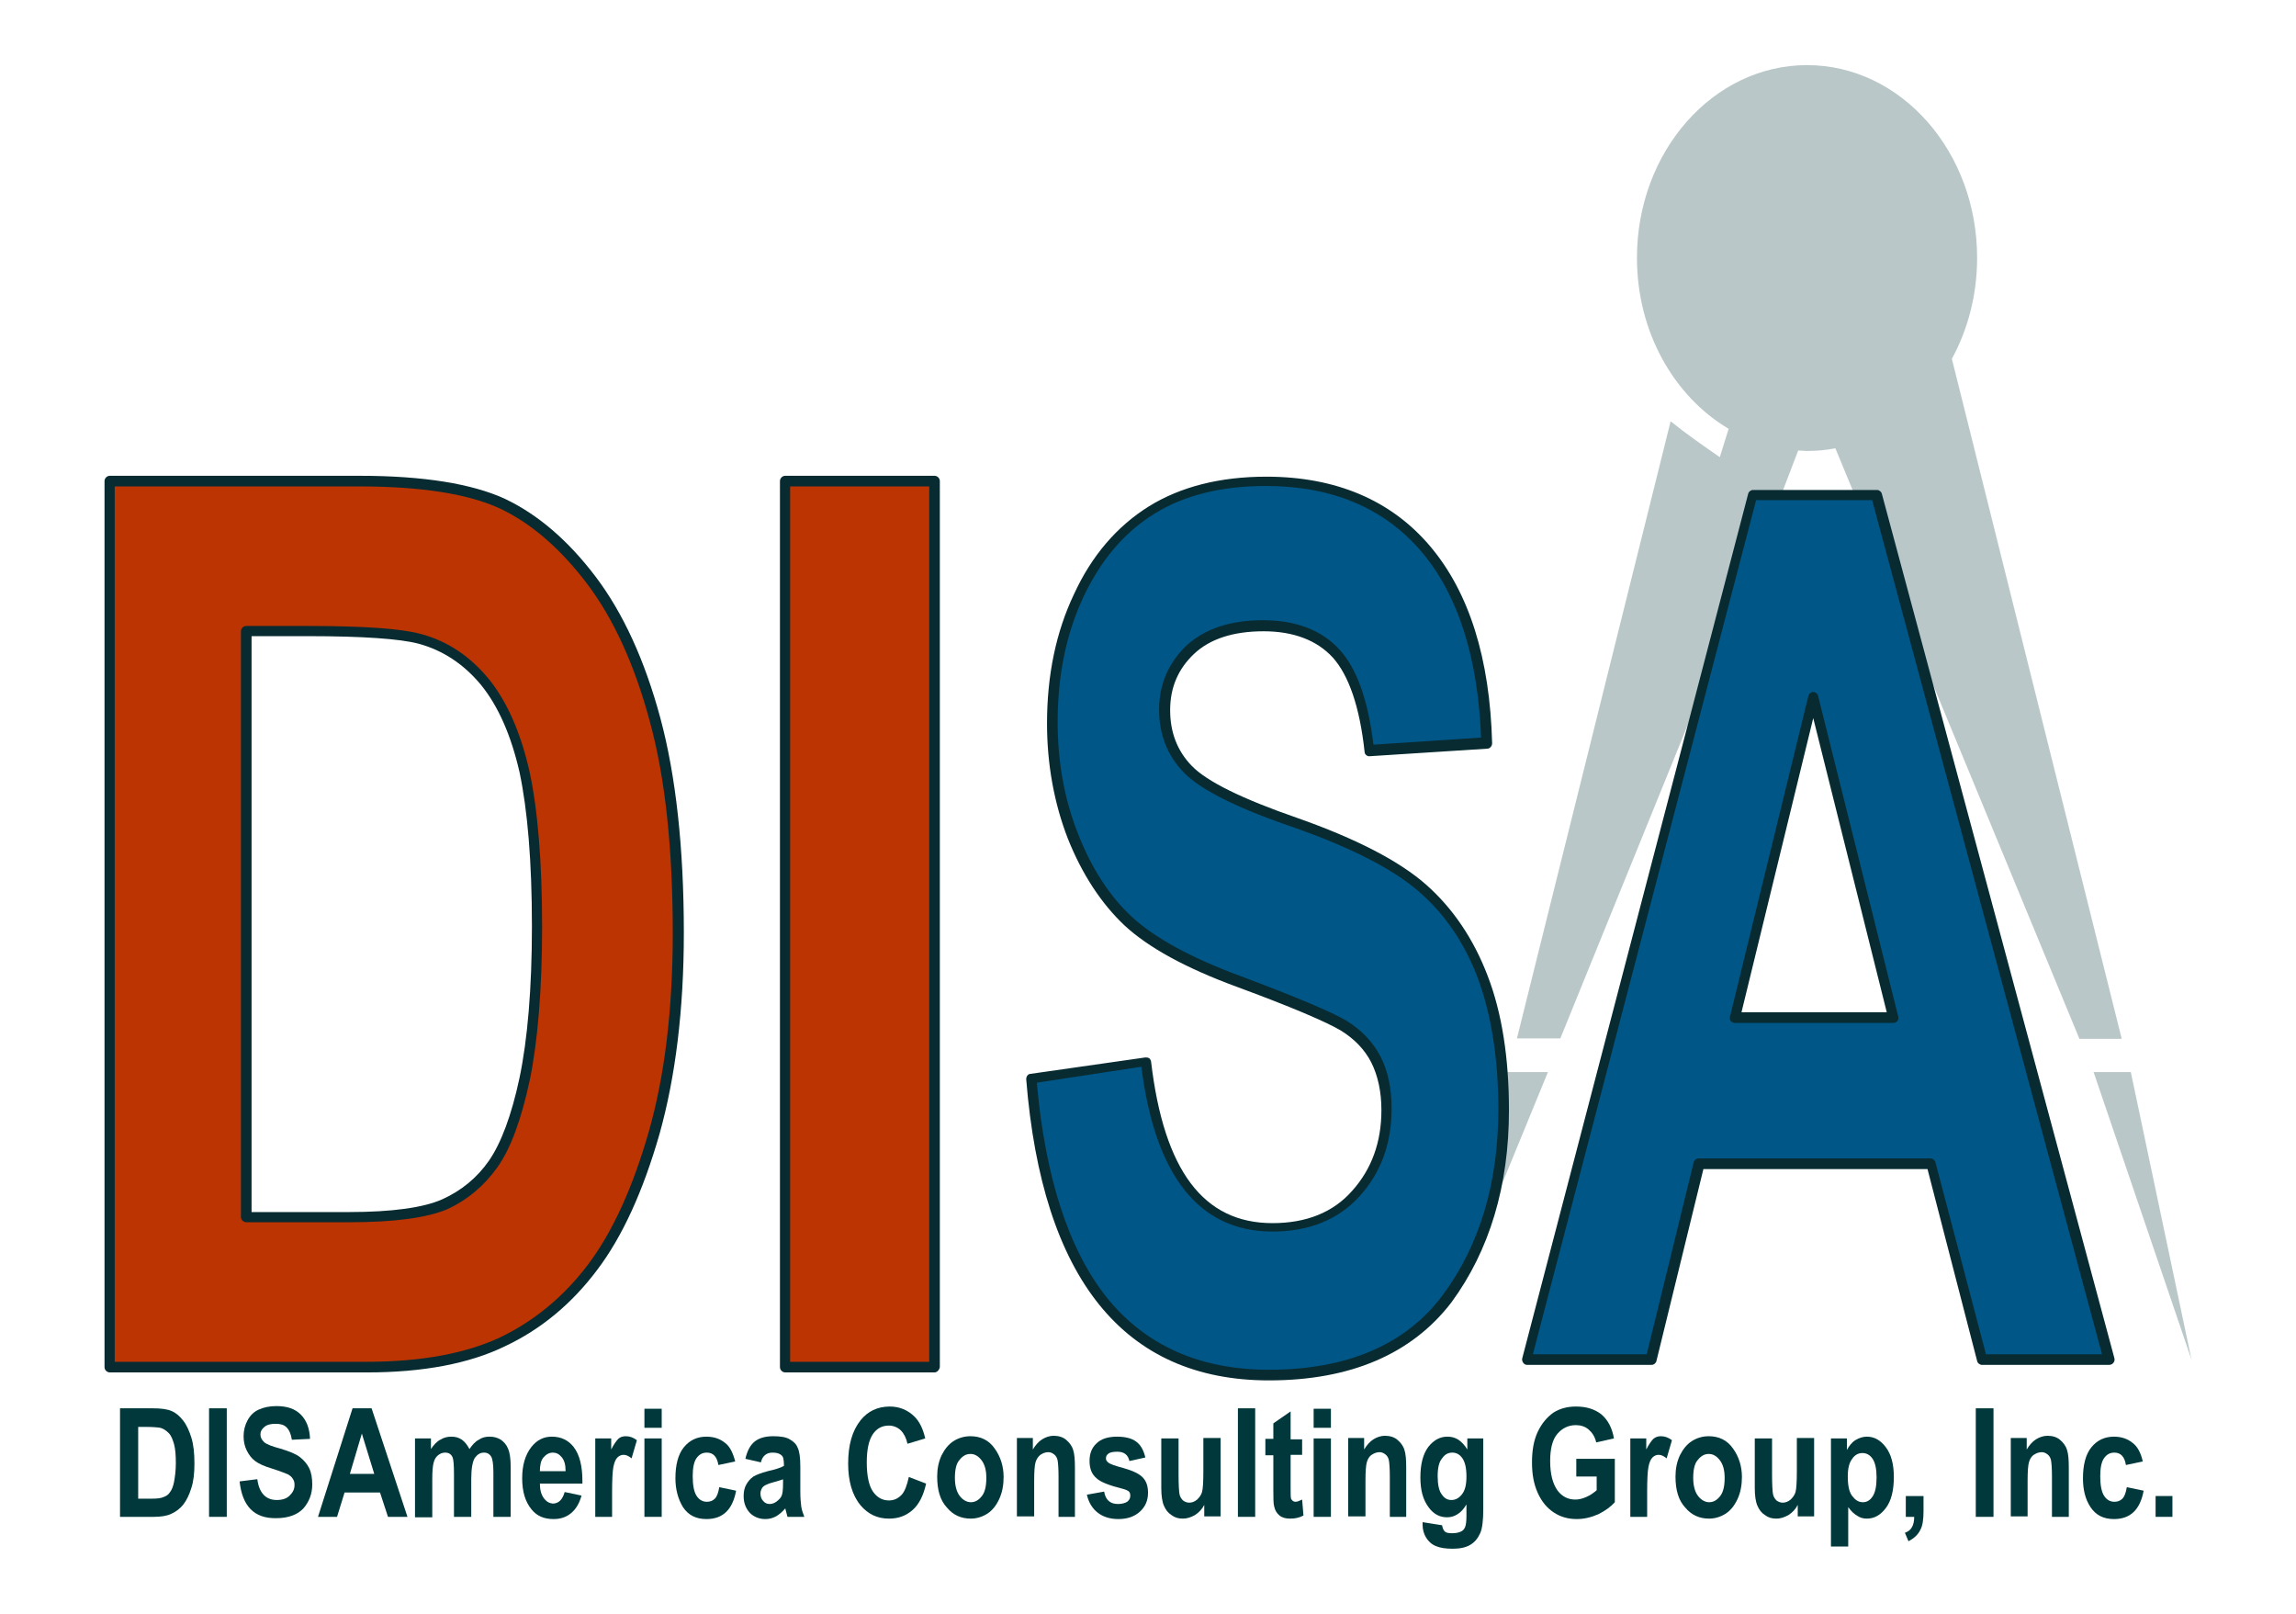 <svg xmlns="http://www.w3.org/2000/svg" xmlns:xlink="http://www.w3.org/1999/xlink" id="Capa_1" x="0px" y="0px" viewBox="0 0 518.4 364.3" style="enable-background:new 0 0 518.4 364.3;" xml:space="preserve"><style type="text/css">	.st0{fill:#B9C7C8;}	.st1{fill:#BC3402;}	.st2{fill:#082B32;}	.st3{fill:#005687;}	.st4{fill:#00383B;}	.st5{fill:#F2F2F2;}</style><g>	<g>		<polygon class="st0" points="339.4,242 349.5,242 333,282.2   "></polygon>		<path class="st0" d="M479,234.3L440.7,81c3.6-6.6,5.7-14.4,5.7-22.8c0-24-17.2-43.5-38.4-43.5c-21.2,0-38.4,19.5-38.4,43.5   c0,16.8,8.4,31.3,20.7,38.6l-2,6.4c-3.6-2.5-7.5-5.2-11.1-8.1l-34.7,139.3h9.8l49.8-122.5l3.9-10.2c0.7,0,1.4,0.1,2,0.1   c2.2,0,4.3-0.2,6.4-0.6l55.1,133.3H479z"></path>		<polygon class="st0" points="472.7,242 481.1,242 494.8,306.9   "></polygon>	</g>	<g>		<g>			<path class="st1" d="M24.8,108.6h56.4c14.3,0,25,1.7,32.3,5.1c7.3,3.4,14,9.2,20.1,17.3c6.1,8.1,10.9,18.6,14.4,31.5    c3.5,12.9,5.2,29,5.2,48.2c0,17.3-1.8,32.3-5.5,45.1c-3.7,12.8-8.3,22.9-13.9,30.4c-5.6,7.5-12.4,13.1-20.3,16.8    c-7.9,3.8-18.2,5.7-30.6,5.7H24.8V108.6z M55.6,142.5v132.3h23.2c9.9,0,17.2-1,21.6-3c4.5-2,8.1-5,11-9.1    c2.8-4,5.2-10.4,7.1-19.1c1.9-8.7,2.8-20.2,2.8-34.5c0-14.8-1-26.5-2.9-35c-1.9-8.5-4.9-15.3-8.9-20.2c-4-4.9-9-8.1-14.7-9.7    c-4.3-1.2-12.7-1.8-25.1-1.8H55.6z"></path>			<path class="st2" d="M82.9,309.8H24.8c-0.6,0-1.2-0.5-1.2-1.2v-200c0-0.6,0.5-1.2,1.2-1.2h56.4c14.4,0,25.4,1.8,32.8,5.2    c7.4,3.5,14.3,9.4,20.5,17.6c6.2,8.2,11.1,18.9,14.6,31.9c3.5,13,5.3,29.3,5.3,48.5c0,17.3-1.9,32.6-5.5,45.4    c-3.7,12.9-8.4,23.2-14.1,30.7c-5.7,7.6-12.7,13.4-20.8,17.2C106,307.8,95.5,309.8,82.9,309.8z M25.9,307.4h56.9    c12.3,0,22.4-1.9,30.1-5.5c7.7-3.7,14.4-9.2,19.9-16.5c5.5-7.3,10.1-17.4,13.7-30c3.6-12.6,5.4-27.7,5.4-44.8    c0-19-1.7-35.1-5.2-47.8c-3.4-12.7-8.2-23.2-14.2-31.1c-6-7.9-12.6-13.6-19.6-16.9c-7.1-3.3-17.8-5-31.8-5H25.9V307.4z     M78.9,275.9H55.6c-0.6,0-1.2-0.5-1.2-1.2V142.5c0-0.6,0.5-1.2,1.2-1.2h14c12.6,0,21,0.6,25.4,1.8c6,1.6,11.1,5,15.3,10.1    c4.1,5,7.2,12,9.2,20.7c1.9,8.6,2.9,20.5,2.9,35.3c0,14.3-1,26-2.8,34.7c-1.9,8.8-4.3,15.4-7.3,19.6c-3,4.2-6.8,7.4-11.4,9.5    C96.3,274.9,89.1,275.9,78.9,275.9z M56.8,273.6h22c9.7,0,16.9-1,21.1-2.9c4.2-1.9,7.8-4.8,10.5-8.7c2.7-3.9,5.1-10.2,6.9-18.7    c1.8-8.6,2.8-20.1,2.8-34.2c0-14.7-1-26.3-2.8-34.8c-1.9-8.3-4.8-14.9-8.7-19.7c-3.9-4.7-8.6-7.8-14.1-9.3    c-4.2-1.1-12.6-1.7-24.8-1.7H56.8V273.6z"></path>		</g>		<g>			<path class="st1" d="M177.2,308.6v-200H211v200H177.2z"></path>			<path class="st2" d="M211,309.8h-33.7c-0.6,0-1.2-0.5-1.2-1.2v-200c0-0.6,0.5-1.2,1.2-1.2H211c0.6,0,1.2,0.5,1.2,1.2v200    C212.1,309.2,211.6,309.8,211,309.8z M178.4,307.4h31.4V109.8h-31.4V307.4z"></path>		</g>		<g>			<path class="st3" d="M232.8,243.4l25.9-3.7c2.9,24.9,12.4,37.4,28.6,37.4c8,0,14.3-2.6,18.9-7.6c4.6-5.1,6.9-11.4,6.9-19    c0-4.4-0.8-8.2-2.4-11.3c-1.6-3.1-4-5.7-7.3-7.6c-3.3-2-11.2-5.3-23.8-10c-11.3-4.2-19.5-8.7-24.8-13.6    c-5.2-4.9-9.4-11.3-12.5-19.2c-3.1-7.9-4.6-16.5-4.6-25.6c0-10.6,2-20.2,5.9-28.7c4-8.5,9.4-14.9,16.4-19.3    c7-4.3,15.6-6.5,25.9-6.5c15.4,0,27.5,5.1,36.1,15.3c8.7,10.2,13.2,24.8,13.7,43.8l-26.5,1.7c-1.2-10.5-3.7-17.8-7.5-22    c-3.9-4.2-9.3-6.3-16.5-6.3c-7.1,0-12.6,1.8-16.5,5.4c-3.9,3.6-5.8,8.1-5.8,13.5c0,5.3,1.7,9.8,5.2,13.4    c3.5,3.6,11.5,7.6,24.1,12c13.3,4.7,22.9,9.7,28.8,14.8c5.9,5.2,10.4,11.9,13.6,20.1c3.1,8.2,4.7,18.2,4.7,29.9    c0,16.9-4.3,31.2-12.8,42.7c-8.5,11.5-21.9,17.3-40.1,17.3C254.3,310.4,236.4,288.1,232.8,243.4z"></path>			<path class="st2" d="M286.5,311.6c-32.7,0-51.2-22.9-54.8-68c0-0.6,0.4-1.2,1-1.2l25.9-3.7c0.3,0,0.6,0,0.9,0.2    c0.2,0.2,0.4,0.5,0.4,0.8c2.9,24.5,11.8,36.4,27.4,36.4c7.6,0,13.7-2.4,18-7.3c4.4-4.9,6.6-11,6.6-18.2c0-4.2-0.8-7.8-2.3-10.8    c-1.5-2.9-3.8-5.3-6.9-7.2c-3.2-1.9-11.1-5.3-23.6-9.9c-11.4-4.2-19.8-8.8-25.2-13.8c-5.3-5-9.6-11.6-12.8-19.6    c-3.1-8-4.7-16.8-4.7-26c0-10.8,2-20.6,6.1-29.2c4-8.7,9.7-15.3,16.9-19.8c7.1-4.4,16-6.7,26.5-6.7c15.7,0,28.2,5.3,37,15.7    c8.8,10.4,13.5,25.3,14,44.5c0,0.6-0.5,1.2-1.1,1.2l-26.5,1.7c-0.6,0.1-1.2-0.4-1.2-1c-1.1-10.2-3.6-17.3-7.2-21.3    c-3.6-3.9-8.9-5.9-15.6-5.9c-6.8,0-12.1,1.7-15.7,5.1c-3.6,3.4-5.4,7.6-5.4,12.7c0,5,1.6,9.2,4.9,12.6    c3.4,3.5,11.3,7.4,23.7,11.7c13.4,4.7,23.2,9.8,29.2,15.1c6,5.3,10.7,12.2,13.9,20.6c3.2,8.3,4.8,18.5,4.8,30.3    c0,17.1-4.4,31.7-13,43.4C318.8,305.6,305,311.6,286.5,311.6z M234.1,244.4c1.9,21.4,7.2,37.7,15.8,48.5    c8.7,10.8,21,16.3,36.6,16.3c17.7,0,30.9-5.7,39.2-16.8c8.4-11.3,12.6-25.4,12.6-42c0-11.5-1.6-21.4-4.6-29.5    c-3-8-7.5-14.6-13.3-19.6c-5.8-5.1-15.4-10-28.5-14.6c-12.9-4.4-20.9-8.5-24.6-12.3c-3.7-3.8-5.6-8.6-5.6-14.2    c0-5.7,2.1-10.5,6.1-14.4c4.1-3.8,9.9-5.8,17.3-5.8c7.4,0,13.3,2.2,17.3,6.6c3.9,4.2,6.5,11.4,7.7,21.5l24.3-1.6    c-0.7-18.1-5.2-32.2-13.4-41.9c-8.4-9.9-20.2-14.9-35.2-14.9c-10,0-18.5,2.1-25.2,6.3c-6.8,4.2-12.1,10.5-16,18.8    c-3.9,8.3-5.8,17.8-5.8,28.2c0,8.9,1.5,17.4,4.6,25.2c3,7.7,7.1,14.1,12.2,18.8c5.1,4.7,13.3,9.2,24.4,13.3    c12.8,4.8,20.6,8.1,24,10.1c3.4,2.1,6,4.8,7.7,8.1c1.7,3.3,2.5,7.2,2.5,11.8c0,7.8-2.4,14.4-7.2,19.7c-4.8,5.3-11.4,8-19.7,8    c-16.5,0-26.5-12.5-29.6-37.2L234.1,244.4z"></path>		</g>		<g>			<path class="st3" d="M476.2,306.9h-28.7l-11.5-44.2h-52.4l-10.8,44.2h-28.1l51-195.1h28L476.2,306.9z M427.5,229.7l-18.1-72.4    l-17.7,72.4H427.5z"></path>			<path class="st2" d="M476.2,308.1h-28.7c-0.5,0-1-0.4-1.1-0.9l-11.2-43.3h-50.6l-10.6,43.3c-0.1,0.5-0.6,0.9-1.1,0.9h-28.1    c-0.4,0-0.7-0.2-0.9-0.5c-0.2-0.3-0.3-0.7-0.2-1l51-195.1c0.1-0.5,0.6-0.9,1.1-0.9h28c0.5,0,1,0.4,1.1,0.9l52.5,195.1    c0.1,0.4,0,0.7-0.2,1S476.6,308.1,476.2,308.1z M448.4,305.7h26.2l-51.9-192.8h-26.2l-50.4,192.8h25.7l10.6-43.3    c0.1-0.5,0.6-0.9,1.1-0.9h52.4c0.5,0,1,0.4,1.1,0.9L448.4,305.7z M427.5,230.9h-35.8c-0.4,0-0.7-0.2-0.9-0.4s-0.3-0.6-0.2-1    l17.7-72.4c0.1-0.5,0.6-0.9,1.1-0.9c0,0,0,0,0,0c0.5,0,1,0.4,1.1,0.9l18.1,72.4c0.1,0.3,0,0.7-0.2,1    C428.2,230.7,427.9,230.9,427.5,230.9z M393.2,228.5H426l-16.6-66.4L393.2,228.5z"></path>		</g>	</g>	<g>		<path class="st4" d="M27.1,317.9h7.4c1.9,0,3.3,0.2,4.2,0.6c1,0.4,1.8,1.1,2.6,2.1c0.8,1,1.4,2.3,1.9,3.9c0.5,1.6,0.7,3.5,0.7,5.9   c0,2.1-0.2,4-0.7,5.5c-0.5,1.6-1.1,2.8-1.8,3.7c-0.7,0.9-1.6,1.6-2.7,2.1c-1,0.5-2.4,0.7-4,0.7h-7.6V317.9z M31.2,322.1v16.2h3   c1.3,0,2.2-0.1,2.8-0.4c0.6-0.2,1.1-0.6,1.4-1.1c0.4-0.5,0.7-1.3,0.9-2.3c0.2-1.1,0.4-2.5,0.4-4.2c0-1.8-0.1-3.2-0.4-4.3   c-0.3-1-0.6-1.9-1.2-2.5s-1.2-1-1.9-1.2c-0.6-0.1-1.7-0.2-3.3-0.2H31.2z"></path>		<path class="st4" d="M47.2,342.4v-24.5h4v24.5H47.2z"></path>		<path class="st4" d="M54.1,334.4l4-0.5c0.4,3.1,1.9,4.7,4.4,4.7c1.2,0,2.2-0.3,2.9-1s1.1-1.4,1.1-2.4c0-0.6-0.1-1-0.4-1.4   c-0.2-0.4-0.6-0.7-1.1-1c-0.5-0.2-1.7-0.7-3.6-1.3c-1.7-0.5-3-1.1-3.8-1.7c-0.8-0.6-1.4-1.4-1.9-2.4c-0.5-1-0.7-2.1-0.7-3.2   c0-1.3,0.3-2.5,0.9-3.6c0.6-1.1,1.4-1.9,2.5-2.4c1.1-0.5,2.4-0.8,4-0.8c2.4,0,4.2,0.6,5.5,1.9c1.3,1.3,2,3.1,2.1,5.5l-4.1,0.2   c-0.2-1.3-0.6-2.2-1.2-2.8s-1.4-0.8-2.5-0.8s-1.9,0.2-2.5,0.7c-0.6,0.5-0.9,1-0.9,1.7c0,0.7,0.3,1.2,0.8,1.7s1.8,1,3.7,1.5   c2,0.6,3.5,1.2,4.4,1.9s1.6,1.5,2.1,2.5c0.5,1,0.7,2.3,0.7,3.7c0,2.1-0.7,3.9-2,5.4c-1.3,1.4-3.4,2.2-6.1,2.2   C57.4,342.8,54.7,340,54.1,334.4z"></path>		<path class="st4" d="M92,342.4h-4.4l-1.8-5.5h-8l-1.7,5.5h-4.3l7.8-24.5h4.3L92,342.4z M84.5,332.7l-2.8-9.1l-2.7,9.1H84.5z"></path>		<path class="st4" d="M93.8,324.7h3.5v2.4c0.6-0.9,1.3-1.7,2.1-2.1c0.8-0.5,1.6-0.7,2.5-0.7c0.9,0,1.7,0.2,2.4,0.7   c0.7,0.5,1.2,1.2,1.7,2.1c0.6-0.9,1.3-1.7,2.1-2.1c0.7-0.5,1.5-0.7,2.4-0.7c1,0,1.8,0.2,2.6,0.7c0.7,0.5,1.3,1.2,1.6,2   c0.4,0.9,0.6,2.2,0.6,4.1v11.3h-3.9v-10.1c0-1.8-0.2-3-0.5-3.5s-0.8-0.9-1.6-0.9c-0.9,0-1.5,0.4-2.1,1.2c-0.5,0.8-0.8,2.4-0.8,4.8   v8.5h-3.9v-9.7c0-1.9-0.1-3.2-0.3-3.7c-0.3-0.7-0.8-1.1-1.7-1.1c-0.6,0-1.1,0.2-1.6,0.6c-0.5,0.4-0.8,0.9-1,1.7   c-0.2,0.7-0.3,2-0.3,3.7v8.6h-3.9V324.7z"></path>		<path class="st4" d="M127.5,336.8l3.8,0.8c-0.5,1.8-1.3,3.1-2.4,4c-1.1,0.9-2.4,1.3-3.9,1.3c-2.2,0-3.8-0.7-5-2.2   c-1.4-1.7-2.1-4-2.1-7c0-3,0.7-5.3,2.1-7.1c1.2-1.5,2.7-2.3,4.6-2.3c2.1,0,3.7,0.8,4.9,2.3c1.4,1.8,2,4.4,2,7.8l0,0.5h-9.6   c0,1.4,0.3,2.5,0.9,3.3c0.6,0.8,1.3,1.2,2.2,1.2C126.2,339.3,127,338.5,127.5,336.8z M127.7,332c0-1.4-0.3-2.4-0.9-3.1   c-0.6-0.7-1.2-1-2-1c-0.8,0-1.5,0.4-2.1,1.1c-0.6,0.7-0.8,1.8-0.8,3.1H127.7z"></path>		<path class="st4" d="M138.3,342.4h-3.9v-17.7h3.6v2.5c0.6-1.2,1.2-2,1.6-2.4s1-0.6,1.7-0.6c0.9,0,1.7,0.3,2.5,0.9l-1.2,4.1   c-0.6-0.5-1.2-0.8-1.8-0.8c-0.5,0-1,0.2-1.4,0.6c-0.4,0.4-0.7,1.1-0.9,2.1c-0.2,1-0.3,2.9-0.3,5.7V342.4z"></path>		<path class="st4" d="M145.5,322.3v-4.3h3.9v4.3H145.5z M145.5,342.4v-17.7h3.9v17.7H145.5z"></path>		<path class="st4" d="M166,329.9l-3.8,0.8c-0.3-1.9-1.2-2.8-2.6-2.8c-1,0-1.7,0.4-2.3,1.2c-0.6,0.8-0.9,2.2-0.9,4.1   c0,2.1,0.3,3.6,0.9,4.5c0.6,0.9,1.4,1.3,2.3,1.3c0.7,0,1.3-0.2,1.8-0.7c0.5-0.5,0.8-1.4,1-2.6l3.8,0.8c-0.8,4.3-3,6.4-6.7,6.4   c-2.4,0-4.1-0.9-5.3-2.7c-1.1-1.8-1.7-4-1.7-6.5c0-3,0.6-5.4,1.9-7c1.3-1.6,3-2.4,5.1-2.4c1.7,0,3.1,0.5,4.2,1.4   C164.8,326.5,165.5,328,166,329.9z"></path>		<path class="st4" d="M171.8,330.1l-3.5-0.8c0.4-1.8,1.1-3.1,2.1-3.9c1-0.8,2.4-1.2,4.2-1.2c1.6,0,2.9,0.2,3.7,0.7   c0.9,0.5,1.5,1.1,1.8,1.9c0.4,0.8,0.6,2.2,0.6,4.3l0,5.5c0,1.5,0.1,2.7,0.2,3.4c0.1,0.8,0.4,1.6,0.7,2.4h-3.8l-0.5-1.9   c-0.7,0.8-1.4,1.4-2.1,1.8c-0.8,0.4-1.5,0.6-2.4,0.6c-1.4,0-2.6-0.5-3.5-1.4c-0.9-1-1.4-2.2-1.4-3.8c0-1,0.2-1.9,0.6-2.6   c0.4-0.7,0.9-1.3,1.6-1.8c0.7-0.4,1.7-0.8,3.2-1.2c1.8-0.4,3-0.8,3.7-1.2c0-1-0.1-1.6-0.2-1.9s-0.4-0.6-0.8-0.8   c-0.4-0.2-0.9-0.3-1.6-0.3c-0.7,0-1.2,0.2-1.6,0.5S172,329.2,171.8,330.1z M176.9,333.9c-0.5,0.2-1.3,0.4-2.3,0.7   c-1.2,0.3-2,0.7-2.3,1s-0.6,0.9-0.6,1.5c0,0.7,0.2,1.3,0.6,1.7c0.4,0.5,0.9,0.7,1.5,0.7c0.5,0,1.1-0.2,1.6-0.6s0.9-0.8,1.1-1.3   c0.2-0.5,0.3-1.4,0.3-2.8V333.9z"></path>		<path class="st4" d="M205.2,333.4l3.9,1.5c-0.6,2.7-1.6,4.7-3.1,6s-3.2,1.9-5.3,1.9c-2.6,0-4.7-1-6.4-3c-1.9-2.3-2.8-5.5-2.8-9.4   c0-4.2,0.9-7.4,2.8-9.8c1.6-2,3.8-3.1,6.6-3.1c2.2,0,4.1,0.8,5.6,2.3c1.1,1.1,1.9,2.7,2.4,4.9l-4,1.2c-0.3-1.3-0.8-2.3-1.5-3   s-1.7-1.1-2.7-1.1c-1.5,0-2.7,0.6-3.6,1.9c-0.9,1.3-1.4,3.4-1.4,6.4c0,3.1,0.5,5.3,1.4,6.6c0.9,1.3,2.1,2,3.6,2   c1.1,0,2-0.4,2.8-1.2S204.8,335.2,205.2,333.4z"></path>		<path class="st4" d="M211.6,333.3c0-1.7,0.3-3.3,1-4.8c0.7-1.4,1.6-2.5,2.7-3.2c1.1-0.7,2.4-1.1,3.8-1.1c2.3,0,4.2,0.9,5.5,2.8   c1.3,1.8,2,4,2,6.4c0,1.8-0.3,3.5-1,5s-1.6,2.6-2.7,3.3c-1.1,0.7-2.4,1.1-3.7,1.1c-2.2,0-4-0.8-5.4-2.5   C212.3,338.7,211.6,336.4,211.6,333.3z M215.6,333.6c0,1.8,0.4,3.2,1.1,4.1c0.7,0.9,1.6,1.4,2.5,1.4c1,0,1.8-0.5,2.5-1.4   s1-2.3,1-4.1c0-1.8-0.4-3.1-1.1-4c-0.7-0.9-1.5-1.4-2.5-1.4c-1,0-1.8,0.5-2.5,1.4C215.9,330.4,215.6,331.8,215.6,333.6z"></path>		<path class="st4" d="M242.9,342.4H239v-9.1c0-1.8-0.1-3-0.2-3.6c-0.1-0.6-0.4-1.1-0.8-1.4s-0.8-0.5-1.3-0.5   c-0.6,0-1.2,0.2-1.8,0.6c-0.5,0.4-0.9,1-1.1,1.7c-0.2,0.7-0.3,2.1-0.3,4.2v8h-3.9v-17.7h3.6v2.6c0.6-1,1.3-1.8,2.1-2.3   s1.7-0.8,2.6-0.8c1.1,0,2.1,0.3,2.8,0.9s1.3,1.3,1.6,2.3c0.3,0.9,0.4,2.2,0.4,4V342.4z"></path>		<path class="st4" d="M245.4,337.4l3.9-0.7c0.3,1.9,1.4,2.8,3.1,2.8c0.9,0,1.6-0.2,2.1-0.5c0.5-0.4,0.7-0.8,0.7-1.4   c0-0.4-0.1-0.7-0.3-0.9c-0.2-0.2-0.6-0.4-1.3-0.6c-3.2-0.8-5.2-1.6-6-2.4c-1.1-0.9-1.6-2.2-1.6-3.9s0.5-3,1.6-4   c1-1,2.6-1.5,4.6-1.5c1.9,0,3.4,0.4,4.3,1.1c1,0.7,1.7,1.9,2.1,3.6l-3.6,0.8c-0.3-1.4-1.2-2.1-2.7-2.1c-0.9,0-1.6,0.1-2,0.4   c-0.4,0.3-0.6,0.6-0.6,1.1c0,0.4,0.2,0.7,0.6,1c0.4,0.3,1.5,0.7,3.4,1.2c2.1,0.6,3.6,1.3,4.4,2.2c0.8,0.9,1.1,2,1.1,3.4   c0,1.7-0.6,3.1-1.8,4.2c-1.2,1.1-2.8,1.7-4.9,1.7c-1.9,0-3.4-0.5-4.6-1.4S245.8,339.2,245.4,337.4z"></path>		<path class="st4" d="M271.9,342.4v-2.7c-0.5,1-1.2,1.7-2.1,2.3c-0.9,0.5-1.8,0.8-2.7,0.8c-1,0-1.8-0.2-2.6-0.8   c-0.8-0.5-1.3-1.2-1.7-2.1s-0.6-2.3-0.6-4v-11.2h3.9v8.1c0,2.3,0.1,3.8,0.2,4.4c0.1,0.6,0.4,1.1,0.8,1.5c0.4,0.3,0.9,0.5,1.4,0.5   c0.6,0,1.2-0.2,1.8-0.7c0.5-0.5,0.9-1,1.1-1.7s0.3-2.3,0.3-4.7v-7.5h3.9v17.7H271.9z"></path>		<path class="st4" d="M279.5,342.4v-24.5h3.9v24.5H279.5z"></path>		<path class="st4" d="M294,324.7v3.7h-2.6v7.2c0,1.5,0,2.4,0.1,2.7c0.2,0.4,0.5,0.7,1,0.7c0.4,0,0.9-0.2,1.5-0.5l0.3,3.6   c-0.9,0.5-1.9,0.7-3,0.7c-1,0-1.8-0.2-2.4-0.7c-0.6-0.5-1-1.1-1.2-2c-0.2-0.6-0.2-2-0.2-3.9v-7.7h-1.8v-3.7h1.8v-3.5l3.9-2.7v6.3   H294z"></path>		<path class="st4" d="M296.6,322.3v-4.3h3.9v4.3H296.6z M296.6,342.4v-17.7h3.9v17.7H296.6z"></path>		<path class="st4" d="M317.7,342.4h-3.9v-9.1c0-1.8-0.1-3-0.2-3.6c-0.1-0.6-0.4-1.1-0.8-1.4c-0.4-0.3-0.8-0.5-1.3-0.5   c-0.6,0-1.2,0.2-1.8,0.6s-0.9,1-1.1,1.7c-0.2,0.7-0.3,2.1-0.3,4.2v8h-3.9v-17.7h3.6v2.6c0.6-1,1.3-1.8,2.1-2.3s1.7-0.8,2.6-0.8   c1.1,0,2.1,0.3,2.8,0.9s1.3,1.3,1.6,2.3c0.3,0.9,0.4,2.2,0.4,4V342.4z"></path>		<path class="st4" d="M321.2,343.6l4.4,0.7c0.1,0.6,0.3,1.1,0.6,1.4s0.9,0.4,1.6,0.4c0.8,0,1.5-0.1,2.1-0.4c0.4-0.2,0.7-0.5,0.9-1   c0.2-0.5,0.3-1.3,0.3-2.5v-2.6c-0.6,1-1.2,1.7-2,2.2s-1.5,0.7-2.4,0.7c-1.6,0-3-0.7-4.1-2.2c-1.3-1.7-1.9-3.9-1.9-6.8   c0-3,0.6-5.3,1.8-6.9c1.2-1.5,2.6-2.3,4.3-2.3c0.9,0,1.7,0.2,2.5,0.7c0.7,0.5,1.4,1.2,2,2.2v-2.5h3.6v15.9c0,2.5-0.2,4.4-0.7,5.5   c-0.5,1.1-1.2,2-2.2,2.6c-1,0.6-2.3,0.9-4,0.9c-1.6,0-2.9-0.2-3.8-0.6c-1-0.4-1.7-1.1-2.2-1.9c-0.5-0.8-0.8-1.8-0.8-2.9V343.6z    M324.6,333.2c0,1.9,0.3,3.3,0.9,4.1c0.6,0.9,1.3,1.3,2.2,1.3c0.9,0,1.7-0.4,2.4-1.3c0.7-0.9,1-2.2,1-4c0-1.9-0.3-3.2-0.9-4.1   s-1.4-1.3-2.3-1.3c-0.9,0-1.7,0.4-2.3,1.3C324.9,330,324.6,331.4,324.6,333.2z"></path>		<path class="st4" d="M355.9,333.4v-4.1h8.7v9.8c-0.9,1-2.1,1.9-3.7,2.7c-1.6,0.7-3.2,1.1-4.9,1.1c-2,0-3.7-0.5-5.2-1.5   c-1.5-1-2.7-2.4-3.6-4.4s-1.3-4.2-1.3-6.9c0-2.7,0.4-5,1.3-6.9c0.9-1.9,2.1-3.3,3.5-4.3c1.4-0.9,3.1-1.4,5.1-1.4   c2.4,0,4.3,0.6,5.8,1.8c1.4,1.2,2.4,3,2.8,5.4l-4,0.9c-0.3-1.3-0.9-2.2-1.7-2.9c-0.8-0.7-1.8-1-2.9-1c-1.7,0-3.1,0.7-4.2,2   c-1.1,1.3-1.6,3.4-1.6,6.1c0,3,0.6,5.2,1.7,6.7c1,1.3,2.3,2,4,2c0.8,0,1.6-0.2,2.5-0.6c0.9-0.4,1.6-0.9,2.3-1.5v-3.1H355.9z"></path>		<path class="st4" d="M372,342.4h-3.9v-17.7h3.6v2.5c0.6-1.2,1.2-2,1.6-2.4c0.5-0.4,1-0.6,1.7-0.6c0.9,0,1.7,0.3,2.5,0.9l-1.2,4.1   c-0.6-0.5-1.2-0.8-1.8-0.8c-0.5,0-1,0.2-1.4,0.6s-0.7,1.1-0.9,2.1c-0.2,1-0.3,2.9-0.3,5.7V342.4z"></path>		<path class="st4" d="M378.3,333.3c0-1.7,0.3-3.3,1-4.8c0.7-1.4,1.6-2.5,2.7-3.2s2.4-1.1,3.8-1.1c2.3,0,4.2,0.9,5.5,2.8   c1.3,1.8,2,4,2,6.4c0,1.8-0.3,3.5-1,5s-1.6,2.6-2.7,3.3c-1.1,0.7-2.4,1.1-3.7,1.1c-2.2,0-4-0.8-5.4-2.5   C379,338.7,378.3,336.4,378.3,333.3z M382.3,333.6c0,1.8,0.4,3.2,1.1,4.1c0.7,0.9,1.6,1.4,2.5,1.4c1,0,1.8-0.5,2.5-1.4   c0.7-0.9,1-2.3,1-4.1c0-1.8-0.4-3.1-1.1-4c-0.7-0.9-1.5-1.4-2.5-1.4c-1,0-1.8,0.5-2.5,1.4C382.6,330.4,382.3,331.8,382.3,333.6z"></path>		<path class="st4" d="M405.9,342.4v-2.7c-0.5,1-1.2,1.7-2.1,2.3c-0.9,0.5-1.8,0.8-2.7,0.8c-1,0-1.8-0.2-2.6-0.8   c-0.8-0.5-1.3-1.2-1.7-2.1s-0.6-2.3-0.6-4v-11.2h3.9v8.1c0,2.3,0.1,3.8,0.2,4.4c0.1,0.6,0.4,1.1,0.8,1.5c0.4,0.3,0.9,0.5,1.4,0.5   c0.6,0,1.2-0.2,1.8-0.7c0.5-0.5,0.9-1,1.1-1.7s0.3-2.3,0.3-4.7v-7.5h3.9v17.7H405.9z"></path>		<path class="st4" d="M413.4,324.7h3.6v2.6c0.5-0.9,1.1-1.7,1.9-2.2s1.7-0.8,2.6-0.8c1.7,0,3.1,0.8,4.3,2.4   c1.2,1.6,1.8,3.8,1.8,6.7c0,3.1-0.6,5.4-1.8,7c-1.2,1.6-2.6,2.4-4.3,2.4c-0.8,0-1.5-0.2-2.1-0.6c-0.7-0.4-1.4-1-2.1-2v8.9h-3.9   V324.7z M417.2,333.3c0,2,0.3,3.5,1,4.4s1.4,1.4,2.4,1.4c0.9,0,1.6-0.4,2.2-1.3c0.6-0.9,0.9-2.3,0.9-4.3c0-1.9-0.3-3.3-0.9-4.2   c-0.6-0.9-1.4-1.3-2.3-1.3c-0.9,0-1.7,0.4-2.3,1.3C417.5,330.2,417.2,331.5,417.2,333.3z"></path>		<path class="st4" d="M430.5,337.7h3.8v3.4c0,1.9-0.2,3.3-0.7,4.2c-0.5,1.1-1.5,2-2.7,2.6l-0.8-1.9c0.8-0.3,1.3-0.7,1.6-1.3   c0.3-0.5,0.5-1.3,0.5-2.3h-1.9V337.7z"></path>		<path class="st4" d="M446.1,342.4v-24.5h4v24.5H446.1z"></path>		<path class="st4" d="M467.2,342.4h-3.9v-9.1c0-1.8-0.1-3-0.2-3.6c-0.1-0.6-0.4-1.1-0.8-1.4c-0.4-0.3-0.8-0.5-1.3-0.5   c-0.6,0-1.2,0.2-1.8,0.6s-0.9,1-1.1,1.7c-0.2,0.7-0.3,2.1-0.3,4.2v8H454v-17.7h3.6v2.6c0.6-1,1.3-1.8,2.1-2.3s1.7-0.8,2.6-0.8   c1.1,0,2.1,0.3,2.8,0.9s1.3,1.3,1.6,2.3c0.3,0.9,0.4,2.2,0.4,4V342.4z"></path>		<path class="st4" d="M483.8,329.9l-3.8,0.8c-0.3-1.9-1.2-2.8-2.6-2.8c-1,0-1.7,0.4-2.3,1.2s-0.9,2.2-0.9,4.1   c0,2.1,0.3,3.6,0.9,4.5c0.6,0.9,1.4,1.3,2.3,1.3c0.7,0,1.3-0.2,1.8-0.7c0.5-0.5,0.8-1.4,1-2.6l3.8,0.8c-0.8,4.3-3,6.4-6.7,6.4   c-2.4,0-4.1-0.9-5.3-2.7s-1.7-4-1.7-6.5c0-3,0.6-5.4,1.9-7c1.3-1.6,3-2.4,5.1-2.4c1.7,0,3.1,0.5,4.2,1.4   C482.6,326.5,483.4,328,483.8,329.9z"></path>		<path class="st4" d="M486.7,342.4v-4.7h3.8v4.7H486.7z"></path>	</g></g></svg>